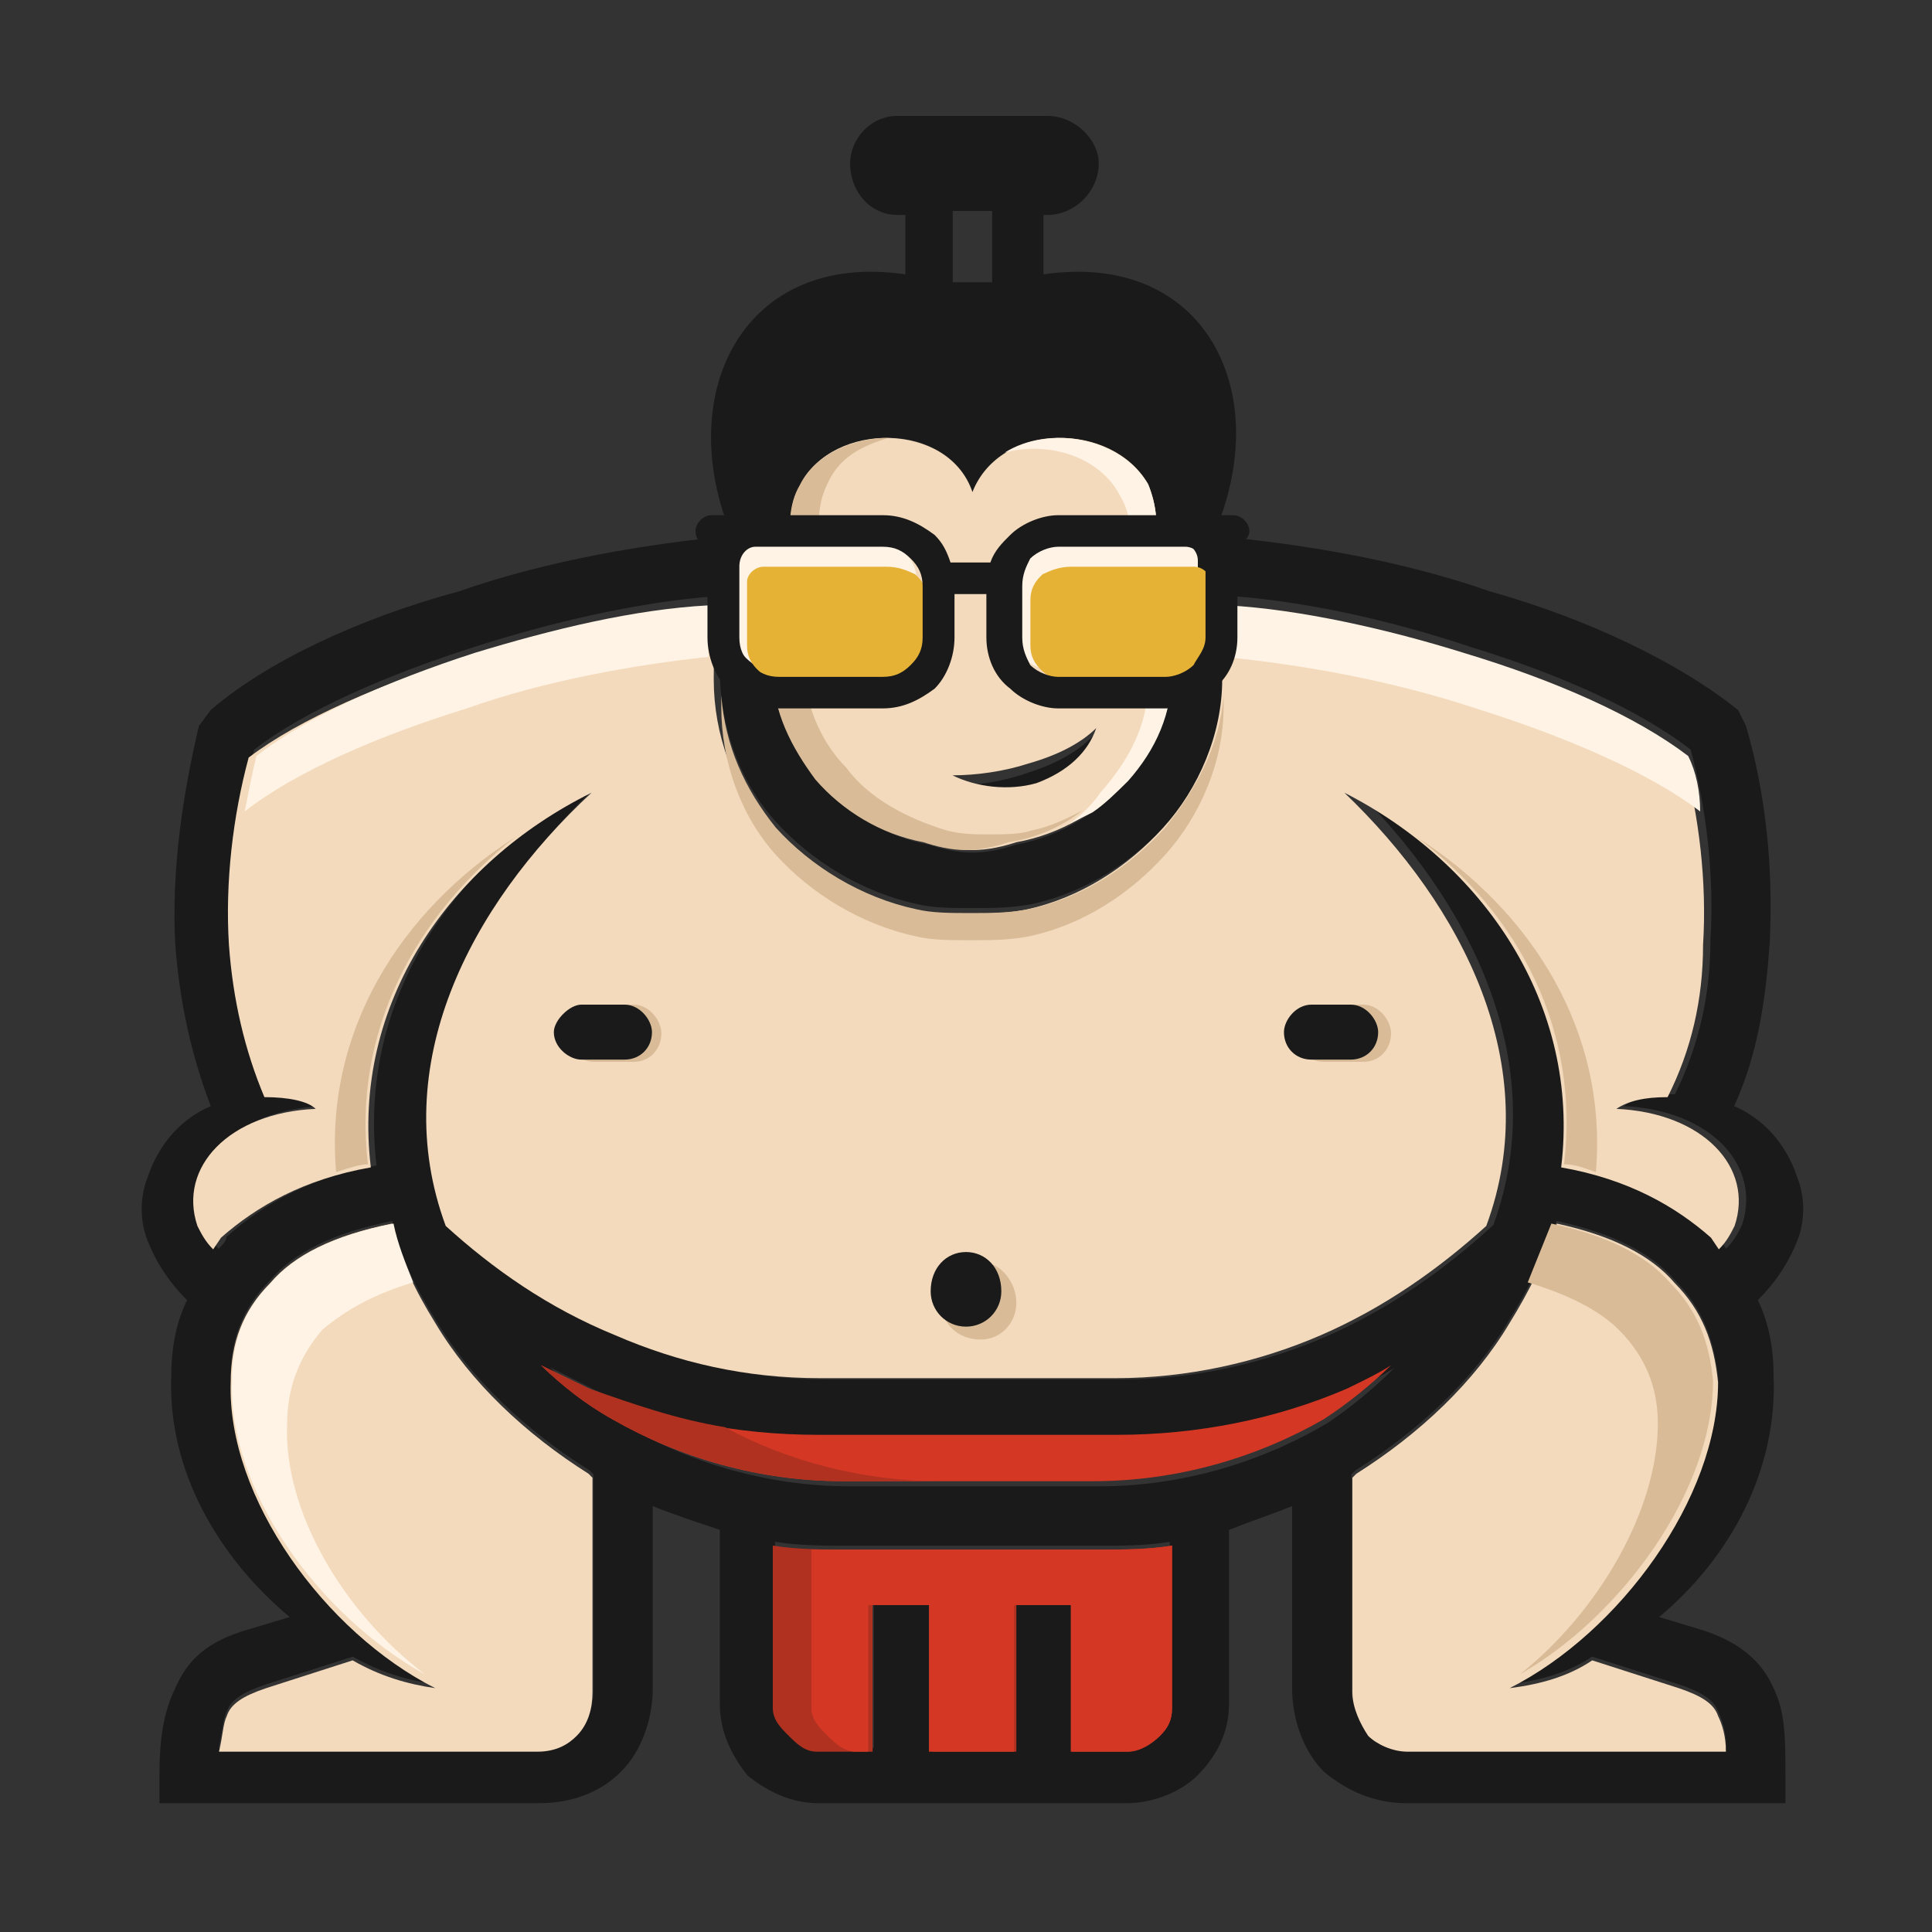 <svg width="5000" height="5000" viewBox="0 0 5000 5000" fill="none" xmlns="http://www.w3.org/2000/svg">
<rect x="0" y="0" width="5000" height="5000" fill="#333333" stroke="none"/>
<path fill-rule="evenodd" clip-rule="evenodd" d="M2516.67 1273.79C2455.38 1089.28 2159.18 1089.28 2077.47 1253.29C2046.83 1304.54 2046.83 1366.04 2057.05 1448.04V1458.29V1478.79L2016.19 1642.8C2016.19 1673.55 2005.98 1704.3 2005.98 1735.05C2005.98 1847.81 2057.05 1940.06 2118.33 2022.07C2189.83 2104.07 2291.96 2165.57 2404.32 2186.07C2434.96 2196.32 2475.81 2206.57 2516.67 2206.57C2557.52 2206.57 2598.38 2196.32 2629.02 2186.07C2741.37 2165.57 2843.51 2104.07 2915 2022.07C2986.5 1940.06 3027.36 1847.81 3027.36 1735.05C3027.36 1704.3 3027.36 1673.55 3017.14 1642.8L2976.29 1478.79V1458.29V1448.04C2996.71 1366.04 2986.5 1304.54 2966.07 1253.29C2874.15 1089.28 2588.16 1089.28 2516.67 1273.79ZM2465.6 546.009H2567.74V730.516H2465.6V546.009ZM2516.67 2350.08C2465.6 2350.08 2414.53 2350.08 2373.67 2339.83C2230.68 2309.08 2097.9 2227.07 2005.98 2124.57C1914.05 2022.07 1862.99 1878.56 1862.99 1735.05C1862.99 1694.05 1862.99 1653.05 1873.2 1612.05L1893.63 1540.3C1689.35 1550.55 1454.43 1601.8 1229.73 1673.55C1005.03 1745.31 790.539 1837.56 657.76 1940.06C616.905 2093.82 596.477 2268.08 606.691 2432.08C616.905 2575.59 647.546 2708.84 698.615 2831.85C759.897 2831.85 810.966 2842.1 831.394 2862.6C606.691 2872.85 473.912 3016.35 524.981 3170.11C535.194 3190.61 545.408 3211.11 565.836 3231.61C576.049 3221.36 586.263 3211.11 586.263 3200.86C678.187 3118.86 800.753 3047.1 974.387 3016.35C923.318 2585.84 1178.66 2216.82 1546.36 2032.32C1229.73 2329.58 1015.24 2749.84 1168.45 3170.11C1291.01 3282.86 1434.01 3385.37 1607.64 3457.12C1771.06 3528.87 1944.7 3569.87 2138.76 3569.87H2516.67H2904.79C3088.64 3569.87 3272.49 3528.87 3435.91 3457.12C3599.33 3385.37 3742.32 3282.86 3864.89 3170.11C4018.09 2749.84 3803.6 2329.58 3497.19 2032.32C3854.67 2216.82 4110.02 2585.84 4058.95 3016.35C4232.58 3047.1 4355.15 3118.86 4447.07 3200.86C4457.28 3211.11 4457.28 3221.36 4467.5 3231.61C4487.93 3211.11 4498.14 3190.61 4508.35 3170.11C4559.42 3016.35 4426.64 2872.85 4201.94 2862.6C4232.58 2842.1 4273.44 2831.85 4334.72 2831.85C4396 2708.84 4426.64 2575.59 4426.64 2432.08C4436.86 2268.08 4416.43 2093.82 4375.57 1940.06C4242.8 1837.56 4038.52 1745.31 3803.6 1673.55C3589.11 1601.8 3354.2 1550.55 3149.92 1540.3L3160.14 1612.05C3170.35 1653.05 3180.56 1694.05 3180.56 1735.05C3180.56 1878.56 3119.28 2022.07 3027.36 2124.57C2935.43 2227.07 2812.87 2309.08 2669.87 2339.83C2618.8 2350.08 2567.74 2350.08 2516.67 2350.08ZM2516.67 3723.63H2138.76C1924.27 3723.63 1730.21 3682.63 1546.36 3600.63C1505.5 3580.12 1464.65 3559.62 1423.79 3539.12C1474.86 3590.38 1536.14 3641.63 1607.64 3682.63C1781.28 3785.13 1985.55 3846.64 2200.04 3846.64H2516.67H2843.51C3058 3846.64 3262.27 3785.13 3435.91 3682.63C3497.19 3641.63 3558.47 3590.38 3609.54 3539.12C3578.9 3559.62 3538.04 3580.12 3497.19 3600.63C3313.34 3682.63 3109.07 3723.63 2904.79 3723.63H2516.67ZM2516.67 4000.39H2200.04C2138.76 4000.39 2067.26 4000.39 2005.98 3990.14V4410.41C2005.98 4441.16 2026.41 4461.66 2046.83 4482.16C2067.26 4502.66 2087.69 4523.16 2118.33 4523.16H2261.32V4143.9H2414.53V4523.16H2516.67H2629.02V4143.9H2772.01V4523.16H2915C2945.65 4523.16 2976.29 4502.66 2996.71 4482.16C3017.14 4461.66 3027.36 4441.16 3027.36 4410.41V3990.14C2966.07 4000.39 2904.79 4000.39 2843.51 4000.39H2516.67ZM2516.67 4666.67H2118.33C2046.83 4666.67 1985.55 4635.92 1934.48 4594.91C1893.63 4543.66 1862.99 4482.16 1862.99 4410.41V3959.39C1801.7 3938.89 1740.42 3918.39 1689.35 3897.89V4369.41C1689.35 4451.41 1658.71 4533.41 1607.64 4584.66C1556.57 4635.92 1485.08 4666.67 1393.15 4666.67H412.629V4594.91C412.629 4502.66 422.843 4430.91 453.484 4369.41C484.125 4297.65 535.194 4246.4 647.546 4215.65L749.684 4184.9C565.836 4031.14 433.057 3805.63 443.27 3559.62C443.27 3498.12 453.484 3426.37 484.125 3364.87C433.057 3313.61 402.415 3262.36 381.988 3211.11C361.56 3159.86 361.56 3098.36 381.988 3047.1C412.629 2954.85 473.912 2893.35 545.408 2862.6C494.339 2729.34 463.698 2585.84 453.484 2442.33C443.27 2247.57 473.912 2052.82 514.767 1878.56L545.408 1837.56C688.401 1714.55 923.318 1601.8 1188.88 1530.05C1423.79 1448.04 1679.14 1407.04 1893.63 1386.54C1740.42 1017.53 1924.27 648.513 2343.03 710.016V556.26H2322.61C2251.11 556.26 2200.04 494.757 2200.04 423.005C2200.04 361.502 2251.11 300 2322.61 300H2516.67H2710.73C2782.23 300 2843.51 361.502 2843.51 423.005C2843.51 494.757 2782.23 556.26 2710.73 556.26H2700.51V710.016C3119.28 648.513 3303.13 1017.53 3139.71 1386.54C3364.41 1407.04 3619.75 1448.04 3854.67 1530.05C4110.02 1601.8 4344.93 1714.55 4498.14 1837.56L4518.57 1878.56C4569.64 2052.82 4590.06 2247.57 4579.85 2442.33C4569.64 2585.84 4549.21 2729.34 4487.93 2862.6C4559.42 2893.35 4620.71 2954.85 4651.35 3047.1C4671.77 3098.36 4671.77 3159.86 4651.35 3211.11C4630.92 3262.36 4600.28 3313.61 4549.21 3364.87C4579.85 3426.37 4590.06 3498.12 4590.06 3559.62C4600.28 3805.63 4477.71 4031.14 4293.86 4184.9L4396 4215.65C4498.14 4246.4 4559.42 4297.65 4590.06 4369.41C4620.71 4430.91 4620.71 4502.66 4620.71 4594.91V4666.67H3640.18C3558.47 4666.67 3486.98 4635.92 3425.69 4584.66C3374.62 4533.41 3343.98 4451.41 3343.98 4369.41V3897.89C3292.91 3918.39 3231.63 3938.89 3180.56 3959.39V4410.41C3180.56 4482.16 3149.92 4543.66 3098.85 4594.91C3058 4635.92 2986.5 4666.67 2915 4666.67H2516.67ZM4120.23 4287.4L4344.93 4359.15C4406.22 4379.66 4436.86 4400.16 4447.07 4430.91C4457.28 4451.41 4467.5 4482.16 4467.5 4523.16H3640.18C3599.33 4523.16 3558.47 4502.66 3538.04 4482.16C3517.62 4451.41 3497.19 4410.41 3497.19 4369.41V3815.88L3507.4 3805.63C3670.82 3703.13 3813.82 3569.87 3905.74 3416.12C3956.81 3334.12 3997.66 3252.11 4028.31 3159.86C4171.3 3190.61 4273.44 3241.86 4334.72 3313.61C4406.22 3385.37 4436.86 3467.37 4447.07 3569.87C4447.07 3867.14 4191.73 4215.65 3905.74 4359.15C3987.45 4348.9 4058.95 4328.4 4120.23 4287.4ZM913.104 4287.4L688.401 4359.15C627.118 4379.66 596.477 4400.16 586.263 4430.91C576.049 4451.41 576.049 4482.16 565.836 4523.16H1393.15C1434.01 4523.16 1474.86 4502.66 1495.29 4482.16C1525.93 4451.41 1536.14 4410.41 1536.14 4369.41V3815.88L1525.93 3805.63C1362.51 3703.13 1219.52 3569.87 1127.59 3416.12C1076.52 3334.12 1035.67 3252.11 1015.24 3159.86C862.035 3190.61 759.897 3241.86 698.615 3313.61C627.118 3385.37 596.477 3467.37 596.477 3569.87C586.263 3867.14 841.608 4215.65 1127.59 4359.15C1056.1 4348.9 984.6 4328.4 913.104 4287.4Z" fill="#1A1A1A"/>
<path fill-rule="evenodd" clip-rule="evenodd" d="M2833.33 1900C2812.96 1966.49 2762.04 2021.89 2680.56 2055.14C2609.26 2077.3 2527.78 2066.22 2466.67 2032.97C2527.78 2032.97 2599.07 2021.89 2660.19 1999.73C2731.48 1977.57 2792.59 1944.32 2833.33 1900Z" fill="#1A1A1A"/>
<path fill-rule="evenodd" clip-rule="evenodd" d="M2181.31 3833.33H2500H2828.97C3044.86 3833.33 3250.47 3773.33 3425.23 3673.33C3486.92 3633.33 3548.6 3583.33 3600 3533.33C3569.16 3553.33 3528.04 3573.33 3486.92 3593.33C3301.87 3673.33 3096.26 3713.33 2890.65 3713.33H2500H2119.63C1903.74 3713.33 1708.41 3673.33 1523.36 3593.33C1482.24 3573.33 1441.12 3553.33 1400 3533.33C1451.4 3583.33 1513.08 3633.33 1585.05 3673.33C1759.81 3773.33 1965.42 3833.33 2181.31 3833.33Z" fill="#D43824"/>
<path fill-rule="evenodd" clip-rule="evenodd" d="M2516.67 4010.26H2196.33C2134.33 4010.26 2062 4010.26 2000 4000V4420.51C2000 4451.28 2020.67 4471.8 2041.33 4492.31C2062 4512.82 2082.67 4533.33 2113.67 4533.33H2258.33V4153.85H2413.33V4533.33H2516.67H2630.33V4153.85H2775V4533.33H2919.67C2950.67 4533.33 2981.67 4512.82 3002.33 4492.31C3023 4471.8 3033.33 4451.28 3033.33 4420.51V4000C2971.33 4010.26 2909.33 4010.26 2847.33 4010.26H2516.67Z" fill="#B03120"/>
<path fill-rule="evenodd" clip-rule="evenodd" d="M2100 4010.26V4420.51C2100 4451.28 2120.97 4471.8 2141.95 4492.31C2162.92 4512.82 2183.9 4533.33 2215.36 4533.33H2236.33H2246.82V4153.85H2404.12V4533.33H2414.61H2425.09H2446.07H2456.55H2467.04H2477.53H2488.01H2498.5H2508.99H2529.96H2540.45H2550.94H2561.42H2571.91H2582.4H2592.88H2603.37H2613.86H2624.34V4153.85H2771.16V4533.33H2781.65H2802.62H2813.11H2823.6H2834.08H2844.57H2865.54H2876.03H2886.52H2897H2917.98C2949.44 4533.33 2980.9 4512.82 3001.87 4492.31C3022.85 4471.8 3033.33 4451.28 3033.33 4420.51V4000C2970.41 4010.26 2907.49 4010.26 2844.57 4010.26H2508.99H2183.9C2152.43 4010.26 2131.46 4010.26 2100 4010.26Z" fill="#D43824"/>
<path fill-rule="evenodd" clip-rule="evenodd" d="M1533.33 4379.2V3824.31L1523.16 3814.04C1360.35 3711.28 1217.9 3577.69 1126.32 3423.56C1075.44 3341.35 1034.74 3259.15 1014.39 3166.67C861.755 3197.49 760 3248.87 698.948 3320.8C627.72 3392.73 597.193 3474.94 597.193 3577.69C587.018 3875.69 841.404 4225.06 1126.32 4368.92C1055.09 4358.65 983.86 4338.1 912.632 4296.99L688.772 4368.92C627.72 4389.47 597.193 4410.03 587.018 4440.85C576.842 4461.4 576.842 4492.23 566.667 4533.33H1390.88C1441.75 4533.33 1472.28 4512.78 1492.63 4492.23C1523.16 4461.4 1533.33 4420.3 1533.33 4379.2Z" fill="#F3DABC"/>
<path fill-rule="evenodd" clip-rule="evenodd" d="M3500 3824.31V4379.2C3500 4420.3 3520.35 4461.4 3540.7 4492.23C3561.05 4512.78 3601.75 4533.33 3642.46 4533.33H4466.67C4466.67 4492.23 4456.49 4461.4 4446.32 4440.85C4436.14 4410.03 4405.61 4389.47 4344.56 4368.92L4120.7 4296.99C4059.65 4338.1 3988.42 4358.65 3907.02 4368.92C4191.93 4225.06 4446.32 3875.69 4446.32 3577.69C4436.14 3474.94 4405.61 3392.73 4334.39 3320.8C4273.33 3248.87 4171.58 3197.49 4029.12 3166.67C3998.6 3259.15 3957.89 3341.35 3907.02 3423.56C3815.44 3577.69 3672.98 3711.28 3510.18 3814.04L3500 3824.31Z" fill="#F3DABC"/>
<path fill-rule="evenodd" clip-rule="evenodd" d="M2500 3566.67H2887.62C3071.23 3566.67 3254.84 3526.26 3418.05 3455.56C3581.26 3384.85 3724.07 3283.84 3846.48 3172.73C3999.49 2758.59 3785.27 2344.44 3479.26 2051.52C3836.28 2233.33 4091.29 2596.97 4040.29 3021.21C4213.7 3051.52 4336.11 3122.22 4427.91 3203.03L4448.31 3233.33C4468.71 3213.13 4478.91 3192.93 4489.11 3172.73C4540.12 3021.21 4407.51 2879.8 4183.1 2869.7C4213.7 2849.5 4254.5 2839.39 4315.7 2839.39C4376.91 2718.18 4407.51 2586.87 4407.51 2445.45C4417.71 2283.84 4397.31 2112.12 4356.51 1960.61C4223.9 1859.6 4019.89 1768.69 3785.27 1697.98C3571.06 1627.27 3336.45 1576.77 3132.44 1566.67L3142.64 1637.37C3152.84 1677.78 3163.04 1718.18 3163.04 1758.59C3163.04 1900 3101.83 2041.41 3010.03 2142.42C2918.22 2243.43 2795.82 2324.24 2653.01 2354.55C2602.01 2364.65 2551 2364.65 2500 2364.65C2449 2364.65 2397.99 2364.65 2357.19 2354.55C2214.38 2324.24 2081.78 2243.43 1989.97 2142.42C1898.17 2041.41 1847.16 1900 1847.16 1758.59C1847.16 1718.18 1847.16 1677.78 1857.36 1637.37L1877.76 1566.67C1673.75 1576.77 1439.14 1627.27 1214.73 1697.98C990.313 1768.69 776.101 1859.6 643.493 1960.61C602.691 2112.12 582.289 2283.84 592.49 2445.45C602.691 2586.87 633.292 2718.18 684.295 2839.39C745.499 2839.39 796.502 2849.5 816.903 2869.7C592.49 2879.8 459.882 3021.21 510.885 3172.73C521.086 3192.93 531.287 3213.13 551.688 3233.33L572.089 3203.03C663.894 3122.22 786.301 3051.52 959.711 3021.21C908.708 2596.97 1163.72 2233.33 1530.94 2051.52C1214.73 2344.44 1000.51 2758.59 1153.52 3172.73C1275.93 3283.84 1418.74 3384.85 1592.15 3455.56C1755.36 3526.26 1928.77 3566.67 2122.58 3566.67H2500Z" fill="#F3DABC"/>
<path fill-rule="evenodd" clip-rule="evenodd" d="M2113.67 2016.73C2186 2098.18 2289.33 2159.27 2403 2179.64C2434 2189.82 2475.33 2200 2516.67 2200C2558 2200 2599.33 2189.82 2630.33 2179.64C2744 2159.27 2847.33 2098.18 2919.67 2016.73C2992 1935.27 3033.33 1843.63 3033.33 1731.63C3033.33 1701.09 3033.33 1670.54 3023 1640L2981.67 1477.08V1456.72V1446.54C3002.33 1365.08 2992 1303.99 2971.33 1253.08C2878.33 1090.17 2589 1090.17 2516.67 1273.45C2454.67 1090.17 2155 1090.17 2072.33 1253.08C2041.33 1303.99 2041.33 1365.08 2051.67 1446.54V1456.72V1477.08L2010.33 1640C2010.33 1670.54 2000 1701.09 2000 1731.63C2000 1843.63 2051.67 1935.27 2113.67 2016.73ZM2465 2006.54C2527 2006.54 2599.33 1996.36 2661.33 1976C2733.67 1955.63 2795.67 1925.09 2837 1884.36C2816.33 1945.45 2764.67 1996.36 2682 2026.91C2609.67 2047.27 2527 2037.09 2465 2006.54Z" fill="#F3DABC"/>
<path fill-rule="evenodd" clip-rule="evenodd" d="M2433.33 3833.33C2237 3833.33 2040.67 3783.33 1875.33 3693.33C1751.33 3673.33 1637.67 3633.33 1524 3593.33C1482.67 3573.33 1441.33 3553.33 1400 3533.33C1451.67 3583.33 1513.67 3633.33 1586 3673.33C1761.67 3773.33 1968.33 3833.33 2185.33 3833.33H2433.33Z" fill="#B03120"/>
<path fill-rule="evenodd" clip-rule="evenodd" d="M2190 1986.67C2120 1915.56 2080 1813.97 2080 1712.38C2080 1681.9 2080 1651.43 2090 1620.95L2120 1468.57L2130 1448.25V1438.09C2110 1356.83 2120 1295.87 2140 1255.24C2170 1184.13 2230 1153.65 2300 1133.33C2210 1133.33 2110 1173.97 2070 1255.24C2040 1306.03 2040 1366.98 2050 1448.25V1458.41V1478.73L2010 1641.27C2010 1671.75 2000 1702.22 2000 1732.7C2000 1844.44 2050 1935.87 2110 2017.14C2180 2098.41 2280 2159.36 2390 2179.68C2420 2189.84 2460 2200 2500 2200C2540 2200 2580 2189.84 2610 2179.68C2680 2169.52 2750 2139.05 2800 2098.41C2760 2118.73 2720 2139.05 2670 2149.21C2640 2159.36 2600 2159.36 2560 2159.36C2520 2159.36 2490 2159.36 2450 2149.21C2350 2118.73 2250 2067.94 2190 1986.67Z" fill="#D9BC97"/>
<path fill-rule="evenodd" clip-rule="evenodd" d="M2370.54 2352.91C2229.46 2322.75 2098.45 2242.33 2007.75 2141.8C1927.13 2041.27 1876.74 1930.69 1866.67 1800C1866.67 1810.05 1866.67 1820.11 1866.67 1830.16C1866.67 1970.9 1917.05 2111.64 2007.75 2212.17C2098.45 2312.7 2229.46 2393.12 2370.54 2423.28C2410.85 2433.33 2461.24 2433.33 2511.63 2433.33C2562.02 2433.33 2612.4 2433.33 2662.79 2423.28C2803.88 2393.12 2924.81 2312.7 3015.5 2212.17C3106.2 2111.64 3166.67 1970.9 3166.67 1830.16C3166.67 1820.11 3166.67 1810.05 3166.67 1800C3156.59 1930.69 3096.12 2041.27 3015.5 2141.8C2924.81 2242.33 2803.88 2322.75 2662.79 2352.91C2612.4 2362.96 2562.02 2362.96 2511.63 2362.96C2461.24 2362.96 2410.85 2362.96 2370.54 2352.91Z" fill="#D9BC97"/>
<path fill-rule="evenodd" clip-rule="evenodd" d="M743.086 3684.06C743.086 3592.75 773.679 3511.59 834.864 3440.58C896.049 3389.86 967.432 3349.28 1069.41 3318.84C1049.01 3268.12 1028.62 3217.39 1018.42 3166.67C865.457 3197.1 763.481 3247.83 702.296 3318.84C630.913 3389.86 600.321 3471.01 600.321 3572.46C590.123 3856.52 824.666 4181.16 1100 4333.33C885.852 4171.01 732.889 3907.25 743.086 3684.06Z" fill="#FFF3E5"/>
<path fill-rule="evenodd" clip-rule="evenodd" d="M4290.48 3684.06C4290.48 3592.75 4259.86 3511.59 4188.44 3440.58C4137.41 3389.86 4055.78 3349.28 3953.74 3318.84C3974.15 3268.12 3994.56 3217.39 4014.97 3166.67C4157.82 3197.1 4259.86 3247.83 4321.09 3318.84C4392.52 3389.86 4423.13 3471.01 4433.33 3572.46C4433.33 3856.52 4198.64 4181.16 3933.33 4333.33C4137.41 4171.01 4290.48 3907.25 4290.48 3684.06Z" fill="#D9BC97"/>
<path fill-rule="evenodd" clip-rule="evenodd" d="M3166.67 1700C3373.95 1720.51 3601.96 1761.54 3819.61 1833.33C4047.62 1905.13 4265.27 1997.44 4400 2100C4400 2048.72 4389.64 1997.44 4368.91 1956.41C4234.17 1853.85 4026.89 1761.54 3788.52 1689.74C3591.6 1628.21 3363.59 1576.92 3177.03 1566.67V1648.72C3177.03 1669.23 3166.67 1689.74 3166.67 1700Z" fill="#FFF3E5"/>
<path fill-rule="evenodd" clip-rule="evenodd" d="M1833.33 1700C1833.33 1689.74 1833.33 1669.23 1833.33 1648.72V1566.67C1641.74 1576.92 1429.97 1628.21 1228.29 1689.74C1006.44 1761.54 794.678 1853.85 663.585 1956.41C653.501 1997.44 643.417 2048.72 633.333 2100C764.425 1997.44 976.19 1905.13 1208.12 1833.33C1409.8 1761.54 1641.74 1720.51 1833.33 1700Z" fill="#FFF3E5"/>
<path fill-rule="evenodd" clip-rule="evenodd" d="M2600 1171.39C2713.49 1140.69 2847.62 1181.62 2899.21 1283.96C2930.16 1335.13 2930.16 1396.53 2919.84 1478.39V1488.63V1509.09L2950.79 1672.83C2961.11 1703.53 2971.43 1734.23 2971.43 1764.93C2971.43 1877.5 2919.84 1969.6 2847.62 2051.47C2826.98 2082.17 2796.03 2112.87 2765.08 2133.33C2785.71 2123.1 2806.35 2112.87 2826.98 2102.63C2857.94 2082.17 2888.89 2051.47 2919.84 2020.77C2992.06 1938.9 3033.33 1846.8 3033.33 1734.23C3033.33 1703.53 3033.33 1672.83 3023.02 1642.13L2981.75 1478.39V1457.93V1447.69C3002.38 1365.83 2992.06 1304.43 2971.43 1253.26C2899.21 1130.46 2713.49 1099.76 2600 1171.39Z" fill="#FFF3E5"/>
<path fill-rule="evenodd" clip-rule="evenodd" d="M2002.56 1733.33H2269.23C2300 1733.33 2320.51 1723.23 2341.03 1703.03C2361.54 1682.83 2371.79 1662.63 2371.79 1632.32V1501.01C2371.79 1470.71 2361.54 1450.51 2341.03 1430.3C2320.51 1410.1 2300 1400 2269.23 1400H1941.03C1920.51 1400 1900 1420.2 1900 1450.51V1632.32C1900 1662.63 1910.26 1682.83 1930.77 1703.03C1951.28 1723.23 1971.79 1733.33 2002.56 1733.33ZM2628.21 1501.01V1632.32C2628.21 1662.63 2638.46 1682.83 2648.72 1703.03C2669.23 1723.23 2700 1733.33 2720.51 1733.33H2997.44C3017.95 1733.33 3048.72 1723.23 3069.23 1703.03C3079.49 1682.83 3100 1662.63 3100 1632.32V1450.51C3100 1420.2 3069.23 1400 3048.72 1400H2720.51C2700 1400 2669.23 1410.1 2648.72 1430.3C2638.46 1450.51 2628.21 1470.71 2628.21 1501.01Z" fill="#FFF3E5"/>
<path fill-rule="evenodd" clip-rule="evenodd" d="M2028.79 1766.67H2293.94C2325.76 1766.67 2346.97 1756.99 2368.18 1737.63C2389.39 1718.28 2400 1698.93 2400 1669.89V1553.76C2400 1524.73 2389.39 1505.38 2368.18 1486.02C2346.97 1476.34 2325.76 1466.67 2293.94 1466.67H1975.76C1954.55 1466.67 1933.33 1486.02 1933.33 1505.38V1669.89C1933.33 1698.93 1943.94 1718.28 1965.15 1737.63C1975.76 1756.99 2007.58 1766.67 2028.79 1766.67Z" fill="#E6B236"/>
<path fill-rule="evenodd" clip-rule="evenodd" d="M3037.88 1766.67H2772.73C2740.91 1766.67 2719.7 1756.99 2698.49 1737.63C2677.27 1718.28 2666.67 1698.93 2666.67 1669.89V1553.76C2666.67 1524.73 2677.27 1505.38 2698.49 1486.02C2719.7 1476.34 2740.91 1466.67 2772.73 1466.67H3090.91C3112.12 1466.67 3133.33 1486.02 3133.33 1505.38V1669.89C3133.33 1698.93 3122.73 1718.28 3101.52 1737.63C3090.91 1756.99 3059.09 1766.67 3037.88 1766.67Z" fill="#E6B236"/>
<path fill-rule="evenodd" clip-rule="evenodd" d="M2490.89 1455.78H2563.07C2573.38 1425.17 2594 1404.76 2614.63 1384.35C2645.56 1353.74 2697.12 1333.33 2738.37 1333.33H3192.09C3212.71 1333.33 3233.33 1353.74 3233.33 1374.15C3233.33 1394.56 3212.71 1404.76 3202.4 1414.97V1649.66C3202.4 1700.68 3181.77 1751.7 3140.53 1782.31C3119.9 1802.72 3099.28 1823.13 3068.35 1823.13C3047.72 1833.33 3027.1 1833.33 3016.79 1833.33H2738.37C2697.12 1833.33 2645.56 1812.92 2614.63 1782.31C2573.38 1751.7 2552.76 1700.68 2552.76 1649.66V1537.41H2470.26V1649.66C2470.26 1700.68 2449.64 1751.7 2418.71 1782.31C2377.46 1812.92 2336.21 1833.33 2284.65 1833.33H2016.55C1995.92 1833.33 1975.3 1833.33 1954.68 1823.13C1934.05 1823.13 1903.12 1802.72 1882.49 1782.31C1851.56 1751.7 1830.94 1700.68 1830.94 1649.66V1414.97C1810.31 1404.76 1800 1394.56 1800 1374.15C1800 1353.74 1820.62 1333.33 1841.25 1333.33H2284.65C2336.21 1333.33 2377.46 1353.74 2418.71 1384.35C2439.33 1404.76 2449.64 1425.17 2459.95 1455.78H2490.89ZM2284.65 1414.97H1954.68C1934.05 1414.97 1913.43 1435.37 1913.43 1465.99V1649.66C1913.43 1680.27 1923.74 1700.68 1944.36 1721.09C1964.99 1741.5 1985.61 1751.7 2016.55 1751.7H2284.65C2315.59 1751.7 2336.21 1741.5 2356.83 1721.09C2377.46 1700.68 2387.77 1680.27 2387.77 1649.66V1517.01C2387.77 1486.39 2377.46 1465.99 2356.83 1445.58C2336.21 1425.17 2315.59 1414.97 2284.65 1414.97ZM2738.37 1414.97C2717.75 1414.97 2686.81 1425.17 2666.19 1445.58C2655.88 1465.99 2645.56 1486.39 2645.56 1517.01V1649.66C2645.56 1680.27 2655.88 1700.68 2666.19 1721.09C2686.81 1741.5 2717.75 1751.7 2738.37 1751.7H3016.79C3037.41 1751.7 3068.35 1741.5 3088.97 1721.09C3099.28 1700.68 3119.9 1680.27 3119.9 1649.66V1465.99C3119.9 1435.37 3088.97 1414.97 3068.35 1414.97H2738.37Z" fill="#1A1A1A"/>
<path fill-rule="evenodd" clip-rule="evenodd" d="M3426.48 2600H3528.55C3569.38 2600 3600 2642.28 3600 2673.98C3600 2716.26 3569.38 2747.97 3528.55 2747.97H3426.48C3385.65 2747.97 3355.02 2716.26 3355.02 2673.98C3355.02 2642.28 3385.65 2600 3426.48 2600ZM1538.12 2600H1640.19C1681.02 2600 1711.64 2642.28 1711.64 2673.98C1711.64 2716.26 1681.02 2747.97 1640.19 2747.97H1538.12C1497.29 2747.97 1466.67 2716.26 1466.67 2673.98C1466.67 2642.28 1497.29 2600 1538.12 2600ZM2538.44 3265.85C2589.47 3265.85 2630.3 3318.7 2630.3 3371.54C2630.3 3424.39 2589.47 3466.67 2538.44 3466.67C2477.19 3466.67 2436.36 3424.39 2436.36 3371.54C2436.36 3318.7 2477.19 3265.85 2538.44 3265.85Z" fill="#D9BC97"/>
<path fill-rule="evenodd" clip-rule="evenodd" d="M3393.97 2600H3495.56C3536.19 2600 3566.67 2640.65 3566.67 2671.14C3566.67 2711.79 3536.19 2742.28 3495.56 2742.28H3393.97C3353.33 2742.28 3322.86 2711.79 3322.86 2671.14C3322.86 2640.65 3353.33 2600 3393.97 2600ZM1504.44 2600H1616.19C1656.83 2600 1687.3 2640.65 1687.3 2671.14C1687.3 2711.79 1656.83 2742.28 1616.19 2742.28H1504.44C1473.97 2742.28 1433.33 2711.79 1433.33 2671.14C1433.33 2640.65 1473.97 2600 1504.44 2600ZM2500 3240.24C2550.79 3240.24 2591.43 3280.89 2591.43 3341.87C2591.43 3392.68 2550.79 3433.33 2500 3433.33C2449.21 3433.33 2408.57 3392.68 2408.57 3341.87C2408.57 3280.89 2449.21 3240.24 2500 3240.24Z" fill="#1A1A1A"/>
<path fill-rule="evenodd" clip-rule="evenodd" d="M3666.67 2166.67C3934.45 2368.22 4088.94 2670.54 4047.74 3013.18C4078.64 3013.18 4099.24 3023.26 4130.13 3033.33C4161.03 2670.54 3965.35 2358.14 3666.67 2166.67Z" fill="#D9BC97"/>
<path fill-rule="evenodd" clip-rule="evenodd" d="M1333.33 2166.67C1075.85 2368.22 911.064 2670.54 952.261 3013.18C931.663 3013.18 900.765 3023.26 869.867 3033.33C838.97 2670.54 1034.66 2358.14 1333.33 2166.67Z" fill="#D9BC97"/>
</svg>
